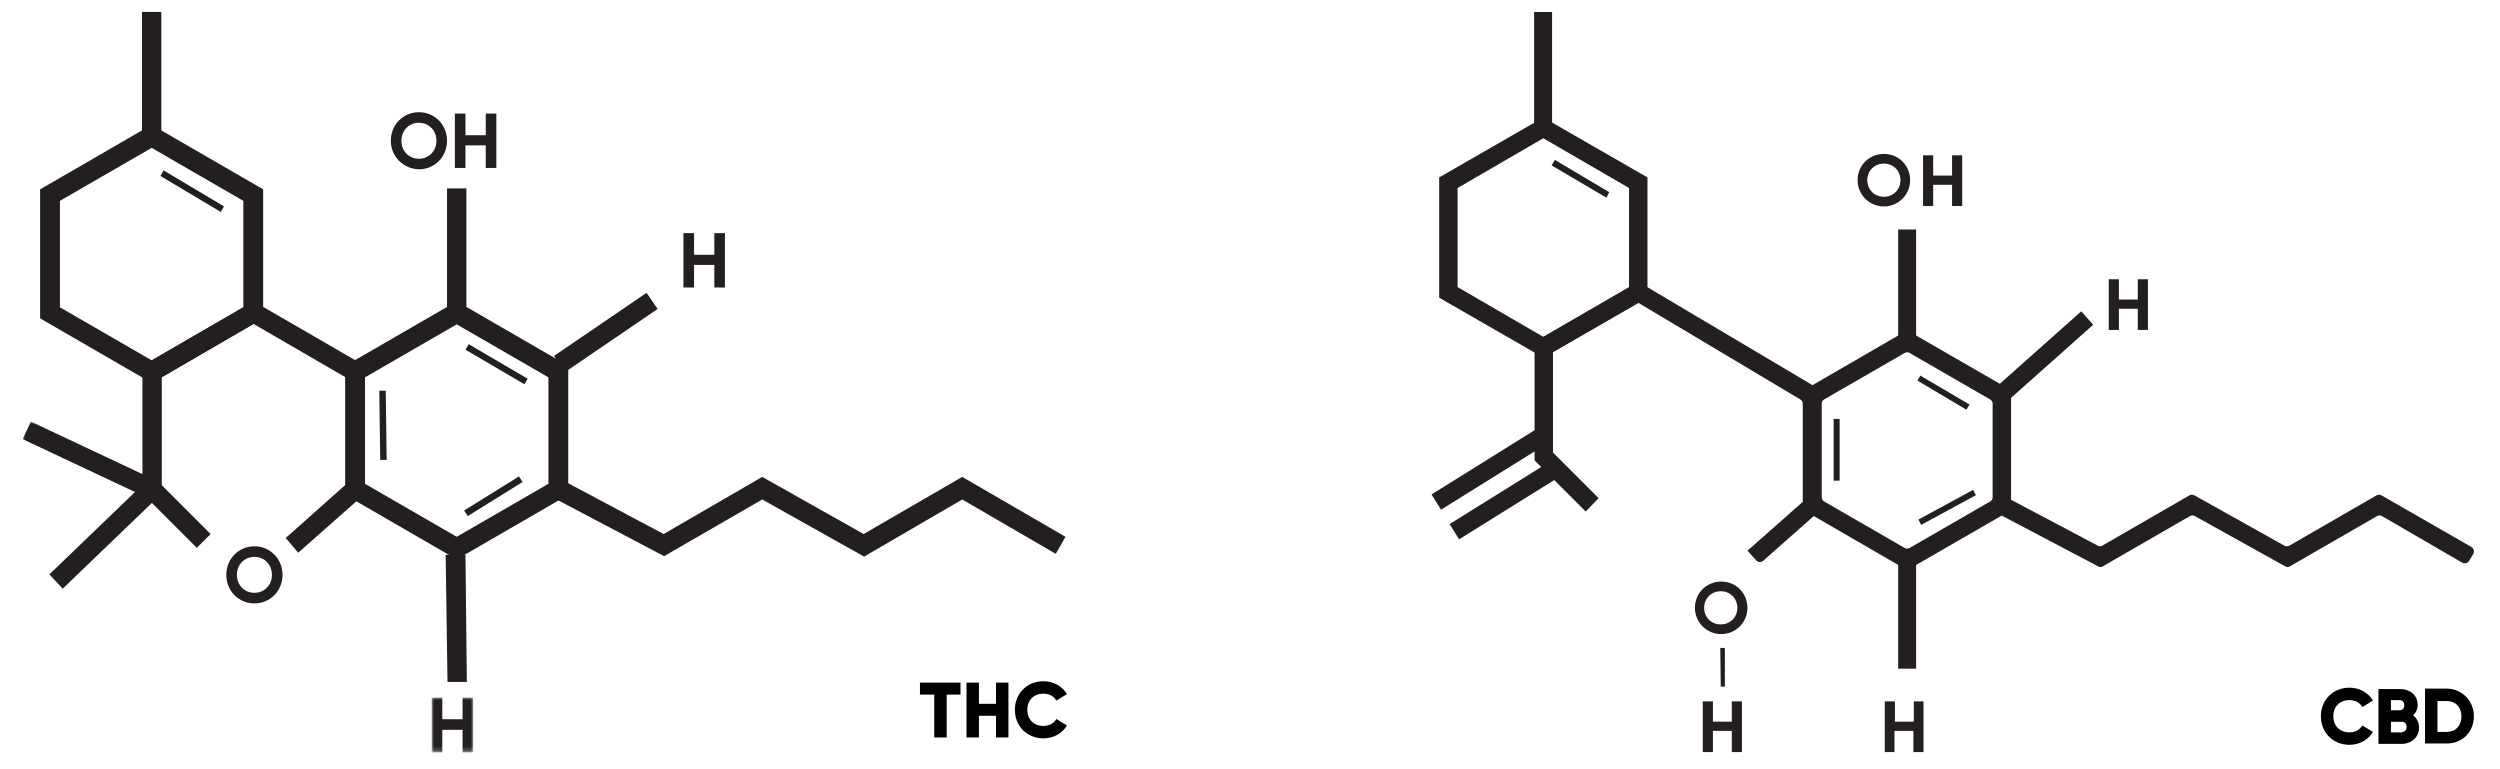 <?xml version="1.0" encoding="utf-8"?>
<!-- Generator: Adobe Illustrator 22.1.0, SVG Export Plug-In . SVG Version: 6.00 Build 0)  -->
<svg version="1.1" id="Layer_1" xmlns="http://www.w3.org/2000/svg" xmlns:xlink="http://www.w3.org/1999/xlink" x="0px" y="0px"
	 viewBox="0 0 542.5 166.8" style="enable-background:new 0 0 542.5 166.8;" xml:space="preserve">
<style type="text/css">
	.st0{enable-background:new    ;}
	.st1{fill:#231F20;}
	.st2{filter:url(#Adobe_OpacityMaskFilter);}
	.st3{fill:#FFFFFF;}
	.st4{mask:url(#mask-2_1_);fill:#231F20;}
	.st5{filter:url(#Adobe_OpacityMaskFilter_1_);}
	.st6{mask:url(#mask-4_1_);fill:#231F20;}
</style>
<title>icons / général / infographie THC/CBD V2</title>
<desc>Created with Sketch.</desc>
<g id="PRINCIPAUX-CANNABINOÏDES" transform="translate(94, 926)">
	<g id="Group-9">
		<g id="Group-2" transform="translate(0, 483)">
			<g id="Group-13">
				<g id="icons-_x2F_-général-_x2F_-infographie-THC_x2F_CBD-V2" transform="translate(612, 0)">
					<g id="icons-_x2F_-général-_x2F_-infographie-THC_x2F_CBD" transform="translate(61.93, 15.526)">
						<g class="st0">
							<path d="M-559.4-1273.8h-3.1v9.3h-2.7v-9.3h-3.1v-2.6h8.8V-1273.8z"/>
							<path d="M-549.1-1276.4v11.9h-2.7v-4.7h-3.7v4.7h-2.7v-11.9h2.7v4.6h3.7v-4.6H-549.1z"/>
							<path d="M-547.7-1270.5c0-3.5,2.6-6.2,6.2-6.2c2.2,0,4.1,1.1,5.1,2.8l-2.3,1.4c-0.5-0.9-1.5-1.5-2.8-1.5
								c-2.1,0-3.5,1.4-3.5,3.5s1.4,3.5,3.5,3.5c1.2,0,2.2-0.5,2.8-1.5l2.3,1.4c-1,1.7-2.9,2.8-5.1,2.8
								C-545.1-1264.3-547.7-1267-547.7-1270.5z"/>
						</g>
						<g class="st0">
							<path d="M-264.3-1269.1c0-3.5,2.6-6.2,6.2-6.2c2.2,0,4.1,1.1,5.1,2.8l-2.3,1.4c-0.5-0.9-1.5-1.5-2.8-1.5
								c-2.1,0-3.5,1.4-3.5,3.5s1.4,3.5,3.5,3.5c1.2,0,2.2-0.5,2.8-1.5l2.3,1.4c-1,1.7-2.9,2.8-5.1,2.8
								C-261.7-1262.9-264.3-1265.6-264.3-1269.1z"/>
							<path d="M-243-1266.6c0,2.1-1.7,3.5-3.8,3.5h-5v-11.9h4.7c2.1,0,3.8,1.3,3.8,3.4c0,1-0.4,1.8-1,2.3
								C-243.5-1268.7-243-1267.8-243-1266.6z M-249.1-1272.5v2.1h1.9c0.6,0,1-0.4,1-1.1c0-0.6-0.4-1.1-1-1.1H-249.1z
								 M-245.7-1266.8c0-0.7-0.4-1.1-1.1-1.1h-2.3v2.3h2.3C-246.1-1265.7-245.7-1266.1-245.7-1266.8z"/>
							<path d="M-231.1-1269.1c0,3.4-2.5,5.9-5.8,5.9h-4.8v-11.9h4.8C-233.6-1275-231.1-1272.4-231.1-1269.1z M-233.8-1269.1
								c0-2-1.3-3.3-3.2-3.3h-2v6.7h2C-235.1-1265.7-233.8-1267-233.8-1269.1z"/>
						</g>
					</g>
					<g id="Group-32" transform="translate(1.407, 35.286)">
						<path id="Fill-1" class="st1" d="M-694.4-1377.6l19.9,11.5l19.9-11.5v-23.1l-19.9-11.5l-19.9,11.5V-1377.6z M-674.5-1361.2
							l-24.2-14v-28l24.2-14l24.2,14v28L-674.5-1361.2z"/>
						<polygon id="Fill-2" class="st1" points="-664.7,-1325.4 -676.5,-1337.2 -676.5,-1364.9 -652.4,-1378.9 -628.2,-1364.9 
							-628.2,-1338.1 -632.4,-1338.1 -632.4,-1362.4 -652.4,-1374 -672.3,-1362.4 -672.3,-1339 -661.7,-1328.4 						"/>
						<path id="Fill-3" class="st1" d="M-628.2-1339.3l19.9,11.5l19.9-11.5v-23.1l-19.9-11.5l-19.9,11.5V-1339.3z M-608.3-1322.9
							l-24.2-14v-28l24.2-14l24.2,14v28L-608.3-1322.9z"/>
						<polygon id="Fill-4" class="st1" points="-676.6,-1414.7 -672.4,-1414.7 -672.4,-1441.7 -676.6,-1441.7 						"/>
						<polygon id="Fill-5" class="st1" points="-659.5,-1398.3 -672.6,-1406.1 -671.9,-1407.3 -658.8,-1399.5 						"/>
						<polygon id="Fill-6" class="st1" points="-593.6,-1360.9 -606.4,-1368.4 -605.7,-1369.6 -592.9,-1362.1 						"/>
						<polygon id="Fill-7" class="st1" points="-605.9,-1332.3 -606.7,-1333.5 -594.8,-1340.9 -594,-1339.7 						"/>
						<polygon id="Fill-8" class="st1" points="-624.9,-1344.5 -625.1,-1359.5 -623.7,-1359.5 -623.5,-1344.5 						"/>
						<polygon id="Fill-9" class="st1" points="-610.3,-1296.3 -610.7,-1323.9 -606.4,-1323.9 -606.1,-1296.3 						"/>
						<polygon id="Fill-10" class="st1" points="-610.4,-1376.3 -606.2,-1376.3 -606.2,-1403.4 -610.4,-1403.4 						"/>
						<polygon id="Fill-11" class="st1" points="-520,-1328.4 -542,-1340.8 -563.4,-1328.4 -585.2,-1340 -587.2,-1336.2 
							-563.3,-1323.6 -542,-1335.9 -519.9,-1323.5 -498.6,-1335.9 -478.3,-1324.1 -476.2,-1327.8 -498.6,-1340.8 						"/>
						<polygon id="Fill-12" class="st1" points="-550.1,-1393.7 -550.1,-1381.9 -552.4,-1381.9 -552.4,-1386.8 -556.8,-1386.8 
							-556.8,-1381.9 -559.1,-1381.9 -559.1,-1393.7 -556.8,-1393.7 -556.8,-1389 -552.4,-1389 -552.4,-1393.7 						"/>
						<g id="Group-31" transform="translate(0, 20.957)">
							<path id="Fill-13" class="st1" d="M-648.4-1340.5c0-2.3-1.7-3.9-3.8-3.9c-2.1,0-3.8,1.6-3.8,3.9c0,2.3,1.7,3.9,3.8,3.9
								C-650.1-1336.6-648.4-1338.2-648.4-1340.5 M-658.3-1340.5c0-3.5,2.7-6.2,6.1-6.2s6.1,2.7,6.1,6.2c0,3.5-2.7,6.2-6.1,6.2
								S-658.3-1337-658.3-1340.5"/>
							<g id="Group-17" transform="translate(88.672, 127.029)">
								<g id="Clip-16">
								</g>
								<defs>
									<filter id="Adobe_OpacityMaskFilter" filterUnits="userSpaceOnUse" x="-702.4" y="-1440.9" width="9" height="11.9">
										<feColorMatrix  type="matrix" values="1 0 0 0 0  0 1 0 0 0  0 0 1 0 0  0 0 0 1 0"/>
									</filter>
								</defs>
								<mask maskUnits="userSpaceOnUse" x="-702.4" y="-1440.9" width="9" height="11.9" id="mask-2_1_">
									<g class="st2">
										<polygon id="path-1_1_" class="st3" points="-702.4,-1440.9 -693.4,-1440.9 -693.4,-1429 -702.4,-1429 										"/>
									</g>
								</mask>
								<polygon id="Fill-15" class="st4" points="-693.4,-1440.9 -693.4,-1429 -695.7,-1429 -695.7,-1433.9 -700.1,-1433.9 
									-700.1,-1429 -702.4,-1429 -702.4,-1440.9 -700.1,-1440.9 -700.1,-1436.2 -695.7,-1436.2 -695.7,-1440.9 								"/>
							</g>
							<path id="Fill-18" class="st1" d="M-612.7-1434.7c0-2.3-1.7-3.9-3.8-3.9c-2.1,0-3.8,1.6-3.8,3.9c0,2.3,1.7,3.9,3.8,3.9
								C-614.3-1430.8-612.7-1432.5-612.7-1434.7 M-622.6-1434.7c0-3.5,2.7-6.2,6.1-6.2c3.4,0,6.1,2.7,6.1,6.2
								c0,3.5-2.7,6.2-6.1,6.2C-619.9-1428.6-622.6-1431.3-622.6-1434.7"/>
							<polygon id="Fill-20" class="st1" points="-599.7,-1440.6 -599.7,-1428.8 -602,-1428.8 -602,-1433.7 -606.4,-1433.7 
								-606.4,-1428.8 -608.7,-1428.8 -608.7,-1440.6 -606.4,-1440.6 -606.4,-1435.9 -602,-1435.9 -602,-1440.6 							"/>
							<polygon id="Fill-22" class="st1" points="-584.8,-1384.5 -587.2,-1388 -567.1,-1401.7 -564.7,-1398.2 							"/>
							<polygon id="Fill-24" class="st1" points="-693.8,-1337.5 -696.7,-1340.6 -675.9,-1360.6 -673,-1357.5 							"/>
							<g id="Group-28" transform="translate(0, 67.749)">
								<g id="Clip-27">
								</g>
								<defs>
									<filter id="Adobe_OpacityMaskFilter_1_" filterUnits="userSpaceOnUse" x="-702.5" y="-1441.5" width="29" height="16.6">
										<feColorMatrix  type="matrix" values="1 0 0 0 0  0 1 0 0 0  0 0 1 0 0  0 0 0 1 0"/>
									</filter>
								</defs>
								<mask maskUnits="userSpaceOnUse" x="-702.5" y="-1441.5" width="29" height="16.6" id="mask-4_1_">
									<g class="st5">
										<polygon id="path-3_1_" class="st3" points="-702.5,-1441.5 -673.5,-1441.5 -673.5,-1424.9 -702.5,-1424.9 										"/>
									</g>
								</mask>
								<polygon id="Fill-26" class="st6" points="-675.3,-1424.9 -702.5,-1437.7 -700.7,-1441.5 -673.5,-1428.7 								"/>
							</g>
							<polygon id="Fill-29" class="st1" points="-642.7,-1345.3 -645.4,-1348.5 -631.7,-1360.7 -628.9,-1357.5 							"/>
						</g>
					</g>
				</g>
			</g>
		</g>
	</g>
</g>
<path class="st1" d="M334.9,77.6l-22.6-13V38.5l22.6-13l22.6,13v26.1L334.9,77.6z M316.3,62.3l18.6,10.8l18.6-10.8V40.8l-18.6-10.8
	l-18.6,10.8V62.3z"/>
<path class="st1" d="M344.1,111L333,99.9V74.2l22.6-13l39.1,23.2c0.3,0.2,0.5,0.5,0.5,0.9v23.2c0,0.6-0.5,1.1-1.1,1.1h-1.8
	c-0.6,0-1.1-0.5-1.1-1.1V87.6c0-0.4-0.2-0.7-0.5-0.9l-35.2-21L337,76.4v21.8l9.9,9.9L344.1,111z"/>
<path class="st1" d="M413.3,123.4L391.9,111c-0.3-0.2-0.5-0.5-0.5-0.9V85.3c0-0.4,0.2-0.7,0.5-0.9L413.3,72c0.3-0.2,0.7-0.2,1.1,0
	l21.5,12.4c0.3,0.2,0.5,0.5,0.5,0.9v24.8c0,0.4-0.2,0.7-0.5,0.9l-21.5,12.4C414.1,123.6,413.7,123.6,413.3,123.4z M395.8,108.8
	l17.5,10.1c0.3,0.2,0.7,0.2,1.1,0l17.5-10.1c0.3-0.2,0.5-0.5,0.5-0.9V87.6c0-0.4-0.2-0.7-0.5-0.9l-17.5-10.1c-0.3-0.2-0.7-0.2-1.1,0
	l-17.5,10.1c-0.3,0.2-0.5,0.5-0.5,0.9v20.3C395.3,108.2,395.5,108.6,395.8,108.8z"/>
<rect x="332.9" y="2.6" class="st1" width="3.9" height="25.2"/>
<rect x="411.9" y="49.8" class="st1" width="3.9" height="25.2"/>
<rect x="431" y="75.6" transform="matrix(0.747 -0.665 0.665 0.747 60.571 314.455)" class="st1" width="25.2" height="3.9"/>
<rect x="411.9" y="119.9" class="st1" width="3.9" height="25.2"/>
<polygon class="st1" points="348.6,42.9 336.7,35.9 337.4,34.7 349.2,41.7 "/>
<polygon class="st1" points="426.7,88.9 416.1,82.6 416.7,81.5 427.4,87.8 "/>
<rect x="415.8" y="109.6" transform="matrix(0.879 -0.477 0.477 0.879 -1.477 214.745)" class="st1" width="13.5" height="1.3"/>
<rect x="397.9" y="90.9" class="st1" width="1.3" height="13.4"/>
<polygon class="st1" points="373.4,149 373.3,140.6 374.3,140.6 374.3,149 "/>
<path class="st1" d="M495.9,122.9L476.3,112c-0.3-0.2-0.7-0.2-1.1,0l-18.9,10.9c-0.3,0.2-0.7,0.2-1,0l-20.9-11
	c-0.5-0.3-0.7-0.9-0.4-1.5l0.8-1.6c0.3-0.5,0.9-0.7,1.5-0.4l18.9,10c0.3,0.2,0.7,0.2,1,0l18.9-10.9c0.3-0.2,0.7-0.2,1.1,0l19.5,10.9
	c0.3,0.2,0.7,0.2,1.1,0l18.9-10.9c0.3-0.2,0.7-0.2,1.1,0l19.5,11.2c0.5,0.3,0.7,1,0.4,1.5l-0.9,1.5c-0.3,0.5-1,0.7-1.5,0.4
	L516.9,112c-0.3-0.2-0.7-0.2-1.1,0l-18.9,10.9C496.6,123.1,496.2,123.1,495.9,122.9z"/>
<g>
	<path class="st1" d="M367.8,131.9c0-3.2,2.5-5.7,5.7-5.7s5.7,2.5,5.7,5.7c0,3.2-2.6,5.7-5.7,5.7S367.8,135.1,367.8,131.9z
		 M377,131.9c0-2.1-1.6-3.6-3.6-3.6s-3.6,1.5-3.6,3.6c0,2.1,1.6,3.6,3.6,3.6S377,134,377,131.9z"/>
</g>
<g>
	<path class="st1" d="M378,152.2v11h-2.2v-4.6h-4.1v4.6h-2.2v-11h2.2v4.4h4.1v-4.4H378z"/>
</g>
<g>
	<path class="st1" d="M466.1,60.6v11h-2.2v-4.6h-4.1v4.6h-2.2v-11h2.2V65h4.1v-4.4H466.1z"/>
</g>
<g>
	<path class="st1" d="M425.8,33.7v11h-2.2v-4.6h-4.1v4.6h-2.2v-11h2.2v4.4h4.1v-4.4H425.8z"/>
</g>
<g>
	<path class="st1" d="M417.4,152.2v11h-2.2v-4.6h-4.1v4.6H409v-11h2.2v4.4h4.1v-4.4H417.4z"/>
</g>
<g>
	<path class="st1" d="M403.1,39.1c0-3.2,2.5-5.7,5.7-5.7s5.7,2.5,5.7,5.7c0,3.2-2.6,5.7-5.7,5.7S403.1,42.3,403.1,39.1z M412.4,39.1
		c0-2.1-1.6-3.6-3.6-3.6c-2,0-3.6,1.5-3.6,3.6c0,2.1,1.6,3.6,3.6,3.6C410.8,42.7,412.4,41.2,412.4,39.1z"/>
</g>
<rect x="313.5" y="106.4" transform="matrix(0.849 -0.529 0.529 0.849 -7.882 189.232)" class="st1" width="26.9" height="3.9"/>
<rect x="309.6" y="100" transform="matrix(0.849 -0.529 0.529 0.849 -5.109 186.17)" class="st1" width="26.9" height="3.9"/>
<path class="st1" d="M381.1,121.6l-1.9-2.1l12-10.6c0.4-0.4,1.1-0.4,1.5,0.1l1.2,1.3c0.4,0.4,0.4,1.1-0.1,1.5l-11.2,9.9
	C382.1,122.1,381.4,122,381.1,121.6z"/>
</svg>
